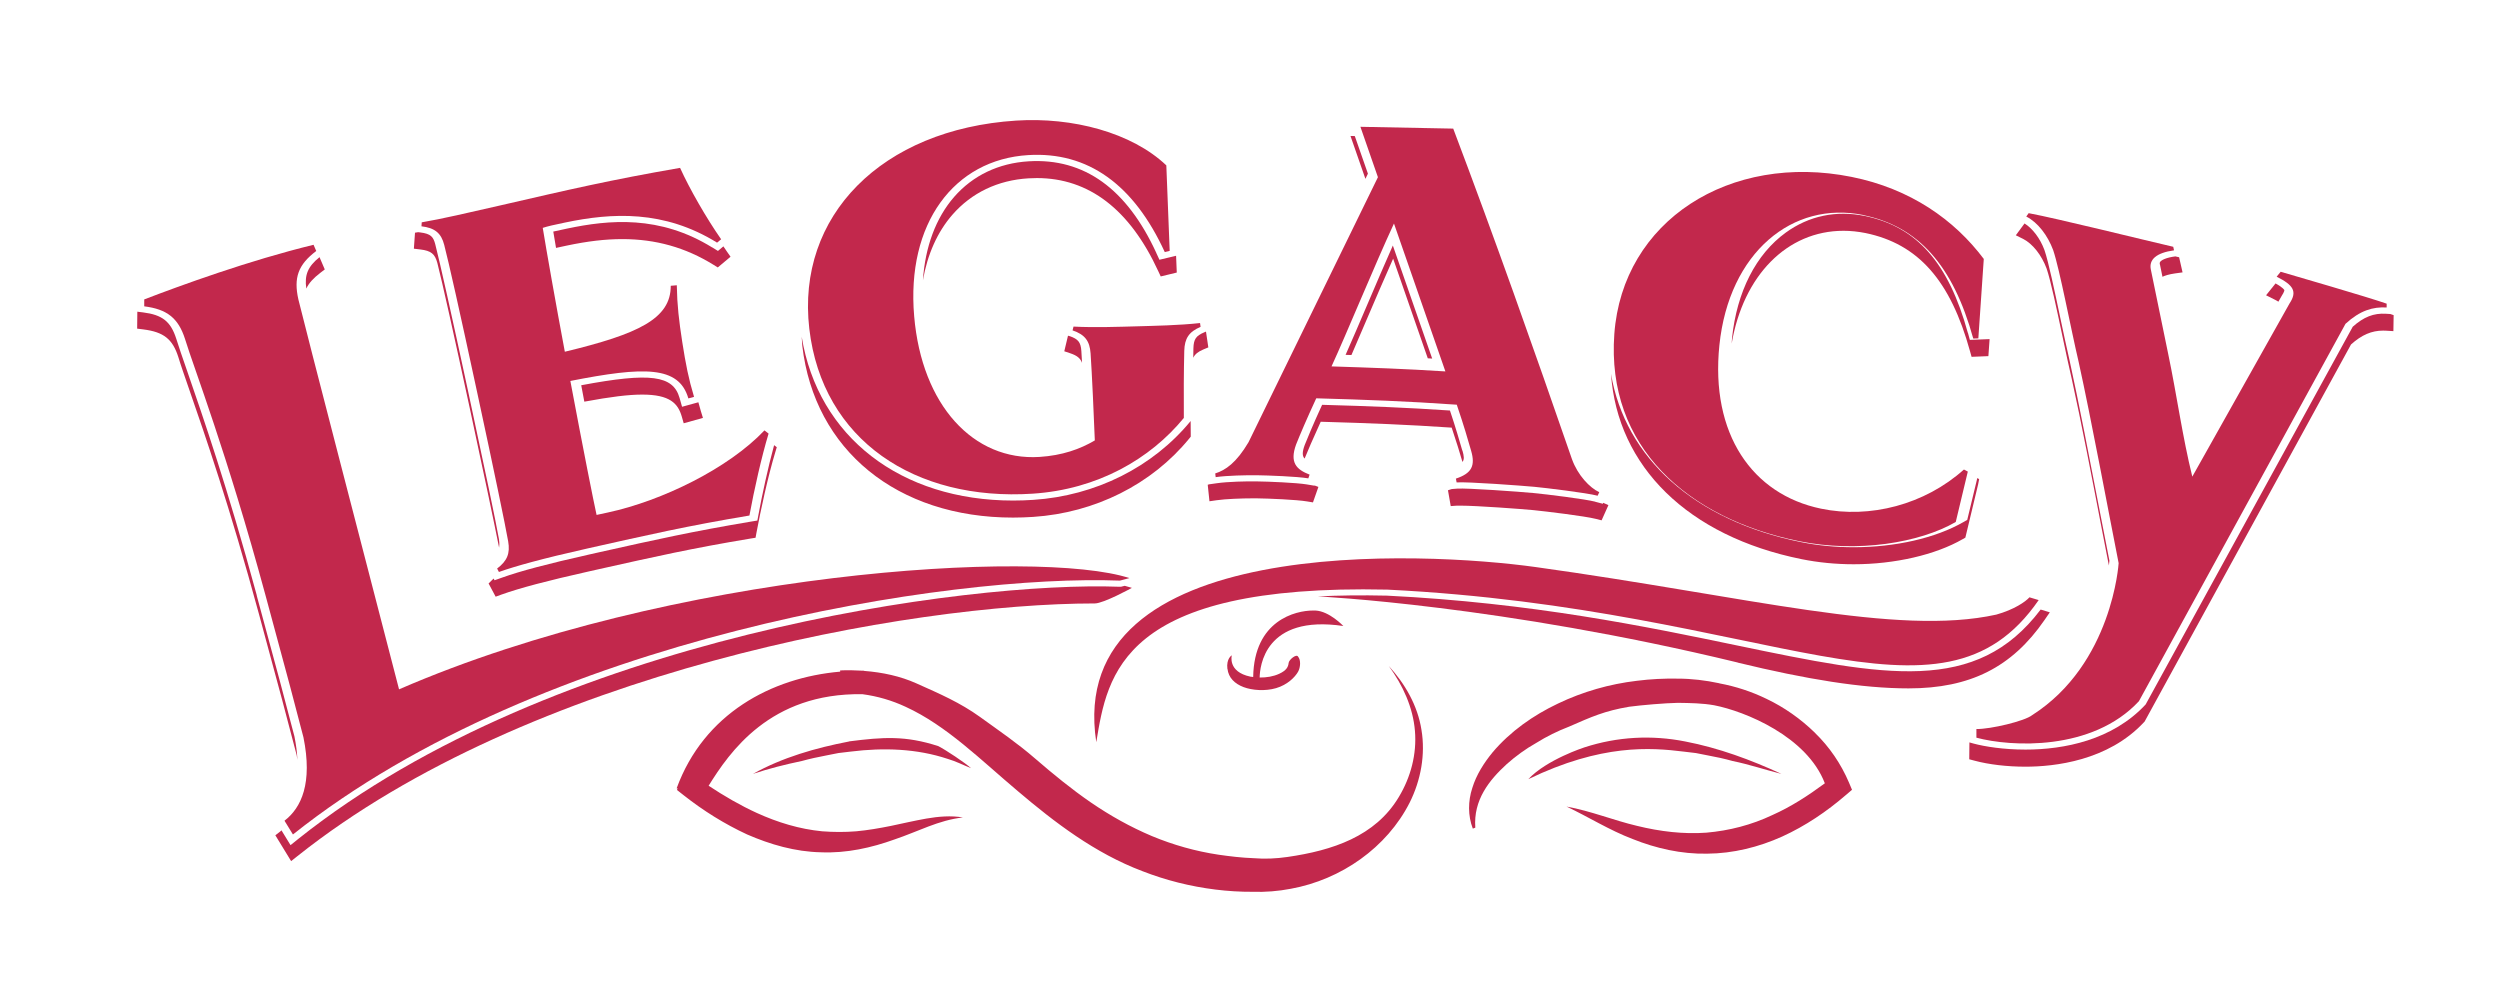 <?xml version="1.0" encoding="UTF-8"?>
<svg xmlns="http://www.w3.org/2000/svg" width="189" height="75" viewBox="0 0 189 75" fill="none">
  <g id="Legacy-logo">
    <path id="Vector" d="M131.378 50.095C136.582 51.356 140.768 52.042 144.29 52.042C148.933 52.042 152.102 50.448 154.561 46.88L154.965 46.291L154.274 46.082C149.396 52.526 142.529 51.127 131.345 48.801C124.426 47.363 115.818 45.573 104.843 45.03C102.925 44.985 101.191 45.011 99.619 45.089C99.619 45.089 113.464 45.743 131.378 50.088V50.095Z" fill="#C2284C"></path>
    <path id="Vector_2" d="M23.157 21.814C23.353 21.395 23.699 21.023 24.227 20.618L24.553 20.369L24.155 19.441C23.281 20.147 23.007 20.774 23.157 21.814Z" fill="#C2284C"></path>
    <path id="Vector_3" d="M85.553 44.437C85.39 44.385 85.207 44.339 85.031 44.287L84.744 44.359H84.64C73.241 43.928 41.801 48.09 22.583 63.395L21.964 63.892L21.279 62.774C21.279 62.774 21.22 62.833 21.188 62.859L20.816 63.147L22.009 65.1L22.479 64.728C39.962 50.809 68.734 45.62 82.768 45.62C83.433 45.62 85.559 44.45 85.559 44.45L85.553 44.437Z" fill="#C2284C"></path>
    <path id="Vector_4" d="M19.414 45.012C17.216 36.895 15.305 31.4 14.171 28.113C13.786 27.008 13.499 26.172 13.323 25.603C12.905 24.303 12.273 23.8 10.812 23.617L10.382 23.564L10.369 24.845L10.838 24.904C12.377 25.1 13.049 25.63 13.486 27.008C13.655 27.577 13.949 28.407 14.327 29.511C15.468 32.798 17.372 38.3 19.577 46.423C21.005 51.671 21.885 54.964 22.427 57.081C22.453 57.206 22.466 57.323 22.485 57.447C22.459 56.898 22.387 56.304 22.257 55.663C21.716 53.553 20.835 50.259 19.407 45.018L19.414 45.012Z" fill="#C2284C"></path>
    <path id="Vector_5" d="M163.293 20.004L163.482 20.925C163.671 20.834 163.971 20.735 164.434 20.67L165.001 20.592L164.741 19.448L164.454 19.383C163.762 19.474 163.404 19.657 163.306 19.801C163.286 19.827 163.26 19.866 163.286 20.004H163.293Z" fill="#C2284C"></path>
    <path id="Vector_6" d="M172.697 21.931C172.697 21.931 172.619 21.748 172.032 21.428L171.314 22.323L171.888 22.61C172.025 22.676 172.143 22.741 172.247 22.807L172.488 22.382C172.717 22.035 172.697 21.931 172.697 21.931Z" fill="#C2284C"></path>
    <path id="Vector_7" d="M177.875 24.687L162.211 53.257C159.706 55.956 156.041 56.669 153.126 56.669C151.47 56.669 150.048 56.44 149.22 56.218L148.888 56.126L148.875 57.401L149.266 57.505C150.348 57.799 151.75 57.962 153.12 57.962C155.298 57.962 159.367 57.525 162.087 54.597L162.132 54.551L177.738 26.04C178.546 25.315 179.296 24.994 180.17 24.994C180.242 24.994 180.32 24.994 180.392 25.001L180.94 25.034L180.959 23.825L180.711 23.74L180.379 23.72C179.453 23.661 178.696 23.962 177.868 24.7L177.875 24.687Z" fill="#C2284C"></path>
    <path id="Vector_8" d="M158.735 38.608C158.03 34.961 157.157 30.426 156.465 27.276C156.257 26.381 156.009 25.211 155.754 24.015C155.318 21.944 154.868 19.801 154.561 18.905C154.235 18.023 153.668 17.278 153.055 16.893L152.396 17.788L152.95 18.062C153.661 18.422 154.346 19.284 154.724 20.304C155.031 21.206 155.487 23.355 155.924 25.434C156.178 26.623 156.42 27.793 156.635 28.694C157.333 31.844 158.206 36.386 158.904 40.032C159.093 41.019 159.269 41.934 159.432 42.751C159.452 42.594 159.465 42.463 159.472 42.391C159.269 41.359 159.015 40.052 158.735 38.608Z" fill="#C2284C"></path>
    <path id="Vector_9" d="M57.263 39.353L56.781 39.431C52.346 40.176 49.562 40.797 45.355 41.738L44.54 41.921C41.449 42.614 39.297 43.182 37.96 43.666L37.386 43.868L37.321 43.737C37.321 43.737 37.289 43.77 37.263 43.79L36.937 44.11L37.471 45.11L37.902 44.953C39.245 44.469 41.41 43.894 44.508 43.202L45.323 43.019C49.536 42.078 52.314 41.45 56.755 40.712L57.12 40.653L57.185 40.294C57.498 38.614 58.059 36 58.62 34.157L58.724 33.811L58.522 33.654C58.053 35.373 57.609 37.451 57.348 38.869L57.257 39.346L57.263 39.353Z" fill="#C2284C"></path>
    <path id="Vector_10" d="M51.375 30.085C50.886 28.38 49.19 28.138 43.941 29.125C44.019 29.556 44.097 29.961 44.175 30.366C46.177 29.994 47.521 29.831 48.558 29.831C50.638 29.831 51.257 30.497 51.544 31.497L51.688 32L53.142 31.595L52.986 31.085C52.914 30.85 52.855 30.634 52.797 30.412L51.564 30.752L51.375 30.085Z" fill="#C2284C"></path>
    <path id="Vector_11" d="M37.732 40.817C37.491 39.451 36.636 35.373 35.398 29.622C34.158 23.872 33.252 19.807 32.906 18.468C32.763 17.912 32.574 17.67 31.772 17.572L31.609 17.553L31.374 17.592L31.289 18.801L31.785 18.86C32.587 18.958 32.88 19.193 33.063 19.879C33.408 21.219 34.315 25.283 35.554 31.041C36.597 35.896 37.367 39.555 37.732 41.405C37.758 41.235 37.765 41.058 37.726 40.823L37.732 40.817Z" fill="#C2284C"></path>
    <path id="Vector_12" d="M53.846 18.71C49.875 16.253 46.06 16.606 42.852 17.285C42.395 17.383 42.082 17.449 41.828 17.507C41.886 17.854 41.958 18.279 42.036 18.742C42.245 18.697 42.493 18.644 42.819 18.573C44.423 18.233 45.767 18.076 47.051 18.076C49.575 18.076 51.825 18.71 53.938 20.017L54.264 20.219L55.229 19.409L54.955 19.017C54.87 18.893 54.779 18.762 54.688 18.625L54.277 18.971L53.846 18.703V18.71Z" fill="#C2284C"></path>
    <path id="Vector_13" d="M90.222 26.315C90.222 26.544 90.209 26.799 90.209 27.047C90.339 26.779 90.568 26.59 90.972 26.42L91.35 26.263L91.174 25.08H91.135L91.037 25.126C90.418 25.387 90.242 25.642 90.222 26.322V26.315Z" fill="#C2284C"></path>
    <path id="Vector_14" d="M80.858 25.413L80.753 25.381H80.74L80.46 26.557L80.91 26.707C81.418 26.877 81.673 27.08 81.803 27.433C81.784 27.099 81.764 26.792 81.751 26.544C81.705 25.871 81.516 25.636 80.858 25.407V25.413Z" fill="#C2284C"></path>
    <path id="Vector_15" d="M78.118 37.79C77.603 37.823 77.095 37.842 76.599 37.842C68.095 37.842 61.841 33.02 60.609 25.459C60.629 25.688 60.629 25.916 60.654 26.145C61.574 34.033 67.828 39.13 76.586 39.13C77.088 39.13 77.59 39.11 78.106 39.078C82.781 38.77 87.079 36.614 89.903 33.157L90.02 33.013V32.824C90.02 32.49 90.02 32.164 90.013 31.83C87.157 35.313 82.82 37.483 78.112 37.79H78.118Z" fill="#C2284C"></path>
    <path id="Vector_16" d="M87.418 19.122C85.188 14.273 81.966 11.94 77.767 12.195C75.497 12.332 73.547 13.266 72.132 14.887C70.75 16.475 69.941 18.664 69.772 21.193C70.111 19.239 70.867 17.534 72.002 16.233C73.45 14.573 75.439 13.619 77.754 13.482C77.969 13.469 78.177 13.462 78.386 13.462C82.325 13.462 85.416 15.835 87.568 20.507L87.751 20.899L88.964 20.605L88.912 19.337L87.653 19.638L87.412 19.115L87.418 19.122Z" fill="#C2284C"></path>
    <path id="Vector_17" d="M98.797 36.622C97.995 36.491 95.921 36.406 94.989 36.393C94.265 36.38 92.817 36.413 92.002 36.531L91.409 36.615L91.304 36.648L91.435 37.896L91.976 37.818C92.654 37.72 93.854 37.674 94.741 37.674H94.989C95.928 37.687 98.015 37.772 98.823 37.909L99.26 37.981L99.671 36.812L99.378 36.7V36.72L98.791 36.622H98.797Z" fill="#C2284C"></path>
    <path id="Vector_18" d="M110.549 34.06C110.34 33.342 110.066 32.374 109.616 31.035C106.303 30.813 103.669 30.708 99.952 30.604C99.234 32.165 98.797 33.237 98.634 33.649C98.439 34.185 98.445 34.472 98.628 34.668C98.856 34.113 99.26 33.159 99.847 31.884C103.675 31.995 106.349 32.1 109.747 32.329C110.112 33.413 110.366 34.25 110.562 34.923C110.712 34.733 110.679 34.479 110.562 34.067L110.549 34.06Z" fill="#C2284C"></path>
    <path id="Vector_19" d="M105.319 19.547L107.94 27.088C108.051 27.088 108.156 27.102 108.273 27.108L105.299 18.561C104.686 19.939 104.015 21.514 103.356 23.056C102.762 24.442 102.195 25.775 101.726 26.827C101.876 26.827 102.019 26.84 102.169 26.84C102.495 26.089 102.841 25.278 103.199 24.442C103.923 22.749 104.667 21.018 105.325 19.547H105.319Z" fill="#C2284C"></path>
    <path id="Vector_20" d="M120.598 37.927C119.848 37.731 116.914 37.365 115.923 37.273C114.84 37.169 110.901 36.888 110.164 36.94L109.747 36.973L109.466 37.064L109.675 38.26L110.151 38.227C110.216 38.227 110.308 38.227 110.412 38.227C111.631 38.227 115.068 38.482 115.936 38.567C116.796 38.652 119.829 39.018 120.644 39.227L121.081 39.338L121.596 38.188L121.205 38.012L121.172 38.084L120.598 37.933V37.927Z" fill="#C2284C"></path>
    <path id="Vector_21" d="M102.423 10.286L102.097 10.279L103.225 13.521L103.414 13.129L102.423 10.286Z" fill="#C2284C"></path>
    <path id="Vector_22" d="M148.731 39.299L148.47 39.449C146.312 40.697 143.247 41.37 140.142 41.37C138.799 41.37 137.449 41.246 136.164 40.985C128.085 39.351 122.868 34.614 121.792 28.262C122.274 35.261 127.602 40.534 136.197 42.272C137.462 42.527 138.793 42.658 140.142 42.658C143.24 42.658 146.325 41.946 148.385 40.756L148.581 40.645L149.546 36.62L149.624 36.221L149.481 36.143L149.448 36.293L148.724 39.299H148.731Z" fill="#C2284C"></path>
    <path id="Vector_23" d="M148.77 25.166C147.31 19.866 144.91 17.141 140.99 16.331C138.819 15.88 136.752 16.318 135.004 17.585C132.748 19.219 131.306 22.055 130.941 25.564C130.928 25.702 130.922 25.839 130.915 25.976C131.789 20.833 135.095 17.448 139.367 17.448C139.914 17.448 140.475 17.507 141.03 17.618C145.021 18.442 147.46 21.206 148.94 26.577L149.051 26.976L150.322 26.924L150.414 25.636L148.92 25.695L148.777 25.166H148.77Z" fill="#C2284C"></path>
    <path id="Vector_24" d="M137.208 55.396C136.126 54.343 134.893 53.474 133.55 52.834C132.422 52.285 131.222 51.893 129.996 51.664L129.963 51.651C128.946 51.435 127.889 51.305 126.852 51.305C125.816 51.285 124.779 51.337 123.748 51.468C121.688 51.71 119.659 52.291 117.788 53.187C115.916 54.075 114.182 55.291 112.838 56.879C112.186 57.676 111.612 58.572 111.306 59.571C110.98 60.558 110.967 61.662 111.345 62.643L111.534 62.571C111.377 60.486 112.577 58.983 113.908 57.768C114.592 57.16 115.336 56.618 116.138 56.167C116.921 55.677 117.755 55.265 118.623 54.932C120.325 54.187 121.316 53.742 123.168 53.429C124.107 53.304 125.868 53.154 126.846 53.135C127.805 53.148 128.704 53.161 129.591 53.318C131.906 53.768 136.602 55.67 137.958 59.218C136.7 60.146 135.395 60.996 133.993 61.617C132.415 62.368 130.72 62.8 128.998 62.95C127.27 63.074 125.509 62.865 123.755 62.434C122.001 62.022 120.272 61.31 118.427 60.976C120.096 61.761 121.661 62.76 123.435 63.433C125.183 64.133 127.107 64.577 129.063 64.538C131.02 64.525 132.963 64.041 134.73 63.244C136.497 62.44 138.102 61.349 139.536 60.114L140.012 59.709L139.784 59.166C139.178 57.742 138.297 56.454 137.208 55.402V55.396Z" fill="#C2284C"></path>
    <path id="Vector_25" d="M154.124 45.366L153.427 45.157C153.133 45.49 152.259 46.091 150.922 46.464C143.397 48.123 132.18 45.104 116.099 42.87C107.81 41.713 80.44 40.229 82.879 56.109C83.727 50.979 84.738 44.131 104.882 44.575C134.006 46.026 146.657 56.2 154.124 45.366Z" fill="#C2284C"></path>
    <path id="Vector_26" d="M84.666 43.894L85.383 43.704C78.569 41.469 50.801 43.155 30.168 52.114C28.107 44.168 22.981 24.426 22.557 22.636C22.192 21.002 22.531 20.015 23.907 18.976L23.705 18.506C18.834 19.689 13.662 21.577 10.904 22.636V23.159C12.619 23.374 13.48 24.041 13.988 25.629C14.667 27.851 17.132 34.157 20.086 45.057C21.657 50.84 22.459 53.853 22.942 55.748C23.64 59.198 22.792 61.06 21.507 62.047L22.146 63.086C40.993 48.082 71.93 43.404 84.666 43.894Z" fill="#C2284C"></path>
    <path id="Vector_27" d="M92.798 50.567C92.876 51.227 93.326 51.685 94.017 51.946C94.663 52.188 95.635 52.266 96.469 52.025C97.337 51.77 97.897 51.195 98.132 50.789C98.321 50.456 98.354 49.888 98.132 49.639C98.015 49.411 97.447 49.868 97.421 50.116C97.389 50.43 97.245 50.691 96.704 50.94C96.267 51.142 95.745 51.227 95.23 51.221C95.243 50.423 95.589 46.444 101.556 47.326C101.556 47.326 100.499 46.202 99.443 46.156C99.391 46.156 99.326 46.156 99.26 46.156C97.95 46.156 94.806 46.895 94.741 51.181C94.669 51.168 94.604 51.168 94.532 51.155C92.785 50.789 93.124 49.541 93.124 49.541C93.124 49.541 92.693 49.783 92.791 50.574L92.798 50.567Z" fill="#C2284C"></path>
    <path id="Vector_28" d="M172.423 20.539L172.116 20.918C173.362 21.546 173.701 22.023 173.088 22.944L165.738 36.033C165.001 33.053 164.564 29.858 163.919 26.773L162.602 20.369C162.452 19.631 162.999 19.115 164.356 18.925L164.297 18.657C162.002 18.128 155.539 16.52 153.367 16.115L153.185 16.37C154.052 16.808 154.802 17.788 155.219 18.906C155.715 20.369 156.556 24.852 157.143 27.349C158.121 31.792 159.452 38.961 160.169 42.575C160.169 42.575 159.7 50.188 153.635 54.063C153.061 54.52 150.492 55.128 149.416 55.115V55.769C152.011 56.468 158.174 56.807 161.702 53.011L177.32 24.48C178.416 23.473 179.387 23.186 180.431 23.245V22.957C179.022 22.46 173.244 20.788 172.423 20.546V20.539Z" fill="#C2284C"></path>
    <path id="Vector_29" d="M37.582 42.98C37.634 43.085 37.667 43.137 37.719 43.242C38.945 42.804 40.986 42.235 44.384 41.471C49.086 40.419 51.922 39.765 56.657 38.974C57.009 37.053 57.576 34.518 58.105 32.779C57.981 32.681 57.916 32.636 57.792 32.538C55.079 35.406 50.038 37.87 45.949 38.746C45.61 38.818 45.44 38.857 45.101 38.929C44.847 37.772 44.13 34.171 43.119 28.8C48.675 27.708 51.322 27.637 52.04 30.12C52.209 30.074 52.301 30.048 52.47 30.002C52.053 28.623 51.844 27.545 51.577 25.846C51.329 24.232 51.192 23.095 51.166 21.566C50.983 21.585 50.892 21.592 50.709 21.605C50.716 24.095 48.264 25.251 42.701 26.591C42.03 23.023 41.293 18.841 41.032 17.227C41.443 17.096 41.821 17.011 42.701 16.828C46.268 16.076 50.201 15.861 54.211 18.344C54.335 18.239 54.394 18.187 54.518 18.089C53.403 16.495 52.125 14.266 51.414 12.691C46.125 13.606 43.021 14.332 37.771 15.541C35.58 16.044 33.298 16.573 31.883 16.808C31.876 16.926 31.869 16.991 31.863 17.109C32.867 17.227 33.356 17.619 33.584 18.52C33.911 19.775 34.745 23.48 36.082 29.701C37.413 35.877 38.189 39.641 38.417 40.922C38.58 41.843 38.339 42.412 37.576 42.987L37.582 42.98Z" fill="#C2284C"></path>
    <path id="Vector_30" d="M90.763 24.709C90.744 24.592 90.737 24.54 90.724 24.422C89.146 24.598 87.242 24.631 85.944 24.67C84.685 24.703 82.742 24.775 81.157 24.69C81.131 24.807 81.118 24.866 81.086 24.977C82.031 25.297 82.383 25.788 82.448 26.716C82.553 28.212 82.703 31.617 82.768 33.296C81.653 33.956 80.303 34.433 78.588 34.544C73.593 34.858 69.686 30.637 69.112 23.912C68.506 16.9 72.119 12.065 77.734 11.725C82.24 11.45 85.709 13.94 88.057 19.057C88.207 19.024 88.279 19.005 88.428 18.965C88.331 16.378 88.279 15.09 88.174 12.502C85.553 10.013 81.073 8.843 76.821 9.117C66.647 9.771 60.191 16.325 61.183 24.853C62.167 33.296 69.197 37.903 78.073 37.322C82.977 37.001 86.961 34.695 89.498 31.597C89.485 29.878 89.492 28.062 89.531 26.52C89.557 25.585 89.883 25.082 90.77 24.709H90.763Z" fill="#C2284C"></path>
    <path id="Vector_31" d="M110.066 36.183C110.086 36.294 110.099 36.352 110.119 36.47C110.966 36.411 115.081 36.718 115.994 36.803C116.829 36.882 119.927 37.254 120.781 37.477C120.827 37.365 120.853 37.313 120.905 37.209C120.188 36.882 119.275 35.928 118.838 34.706C115.91 26.243 113.034 18.107 109.864 9.723L102.847 9.586L104.171 13.396L94.389 33.431C93.47 34.987 92.648 35.549 91.872 35.791C91.885 35.902 91.892 35.96 91.905 36.072C92.752 35.947 94.239 35.921 94.996 35.928C95.876 35.941 98.041 36.019 98.909 36.163C98.948 36.052 98.967 35.993 99.006 35.882C97.989 35.49 97.493 34.961 97.983 33.608C98.269 32.889 98.791 31.66 99.508 30.112C103.376 30.223 106.271 30.327 110.132 30.595C110.666 32.164 110.986 33.268 111.221 34.092C111.54 35.202 111.273 35.784 110.066 36.183ZM100.663 27.7C101.778 25.282 103.943 20.002 105.384 16.898L109.271 28.079C106.219 27.883 103.721 27.798 100.663 27.7Z" fill="#C2284C"></path>
    <path id="Vector_32" d="M140.864 16.263C145.018 17.125 147.639 20.034 149.178 25.595C149.335 25.595 149.407 25.588 149.563 25.582L149.974 19.576C147.757 16.622 144.437 14.27 139.983 13.374C130.782 11.525 122.663 16.688 122.043 25.255C121.424 33.737 127.534 39.2 136.038 40.919C140.42 41.807 145.116 41.043 147.854 39.462C148.22 37.939 148.402 37.174 148.767 35.652C148.65 35.586 148.591 35.554 148.474 35.495C145.507 38.154 141.366 39.226 137.668 38.455C132.471 37.377 129.295 32.809 129.986 26.098C130.71 19.066 135.542 15.159 140.87 16.256L140.864 16.263Z" fill="#C2284C"></path>
    <path id="Vector_33" d="M104.986 50.344C106.062 51.802 106.825 53.494 106.969 55.252C107.119 57.01 106.649 58.761 105.756 60.245C103.976 63.238 100.721 64.296 97.337 64.786C96.476 64.91 95.654 64.95 94.754 64.878C93.868 64.845 92.994 64.741 92.126 64.616C90.385 64.355 88.696 63.878 87.079 63.205C85.468 62.525 83.936 61.669 82.475 60.669C81.021 59.67 79.638 58.539 78.275 57.363C76.912 56.18 75.595 55.291 74.088 54.2C72.576 53.115 71.069 52.462 69.282 51.664C68.063 51.115 66.706 50.828 65.35 50.723C65.311 50.71 65.285 50.704 65.285 50.704C65.252 50.704 65.226 50.704 65.193 50.704C64.633 50.671 64.072 50.658 63.517 50.684V50.776C58.313 51.227 53.214 53.958 51.153 59.598H51.231L51.179 59.722L51.694 60.127C53.162 61.284 54.766 62.29 56.487 63.087C58.229 63.845 60.12 64.394 62.057 64.433C63.993 64.518 65.898 64.087 67.632 63.46C69.387 62.872 70.971 61.996 72.797 61.8C71.891 61.643 70.939 61.728 70.026 61.885C69.113 62.048 68.219 62.257 67.345 62.44C66.465 62.617 65.598 62.767 64.73 62.846C63.863 62.917 63.002 62.911 62.154 62.846C60.452 62.682 58.796 62.179 57.218 61.46C55.959 60.885 54.746 60.179 53.572 59.402C55.138 56.886 58.209 52.37 65.2 52.481C66.328 52.632 67.417 52.945 68.467 53.435C71.571 54.86 74.147 57.454 76.945 59.807C79.729 62.172 82.781 64.505 86.362 65.858C88.135 66.551 89.994 67.015 91.879 67.25C92.818 67.368 93.763 67.426 94.709 67.42C95.635 67.453 96.646 67.374 97.585 67.191C101.393 66.499 104.849 64.074 106.571 60.676C107.419 58.983 107.771 57.036 107.464 55.187C107.177 53.331 106.206 51.671 104.98 50.338L104.986 50.344Z" fill="#C2284C"></path>
    <path id="Vector_34" d="M64.196 56.055C61.653 56.545 59.148 57.264 56.925 58.505C58.138 58.1 59.37 57.793 60.616 57.532C61.229 57.362 61.842 57.231 62.461 57.113L63.387 56.93L64.32 56.819C66.798 56.512 69.302 56.591 71.656 57.375C72.315 57.571 72.771 57.819 73.41 58.074C72.974 57.675 71.513 56.702 70.939 56.408C68.441 55.597 66.765 55.721 64.196 56.048V56.055Z" fill="#C2284C"></path>
    <path id="Vector_35" d="M127.282 56.821L128.215 56.932L129.141 57.115C129.761 57.226 130.38 57.363 130.987 57.533C132.232 57.788 133.432 58.193 134.678 58.507C132.363 57.442 129.95 56.546 127.406 56.056C124.876 55.553 122.274 55.69 119.783 56.501C119.783 56.501 116.94 57.416 115.538 58.906C121.081 56.226 124.804 56.514 127.282 56.821Z" fill="#C2284C"></path>
  </g>
</svg>
